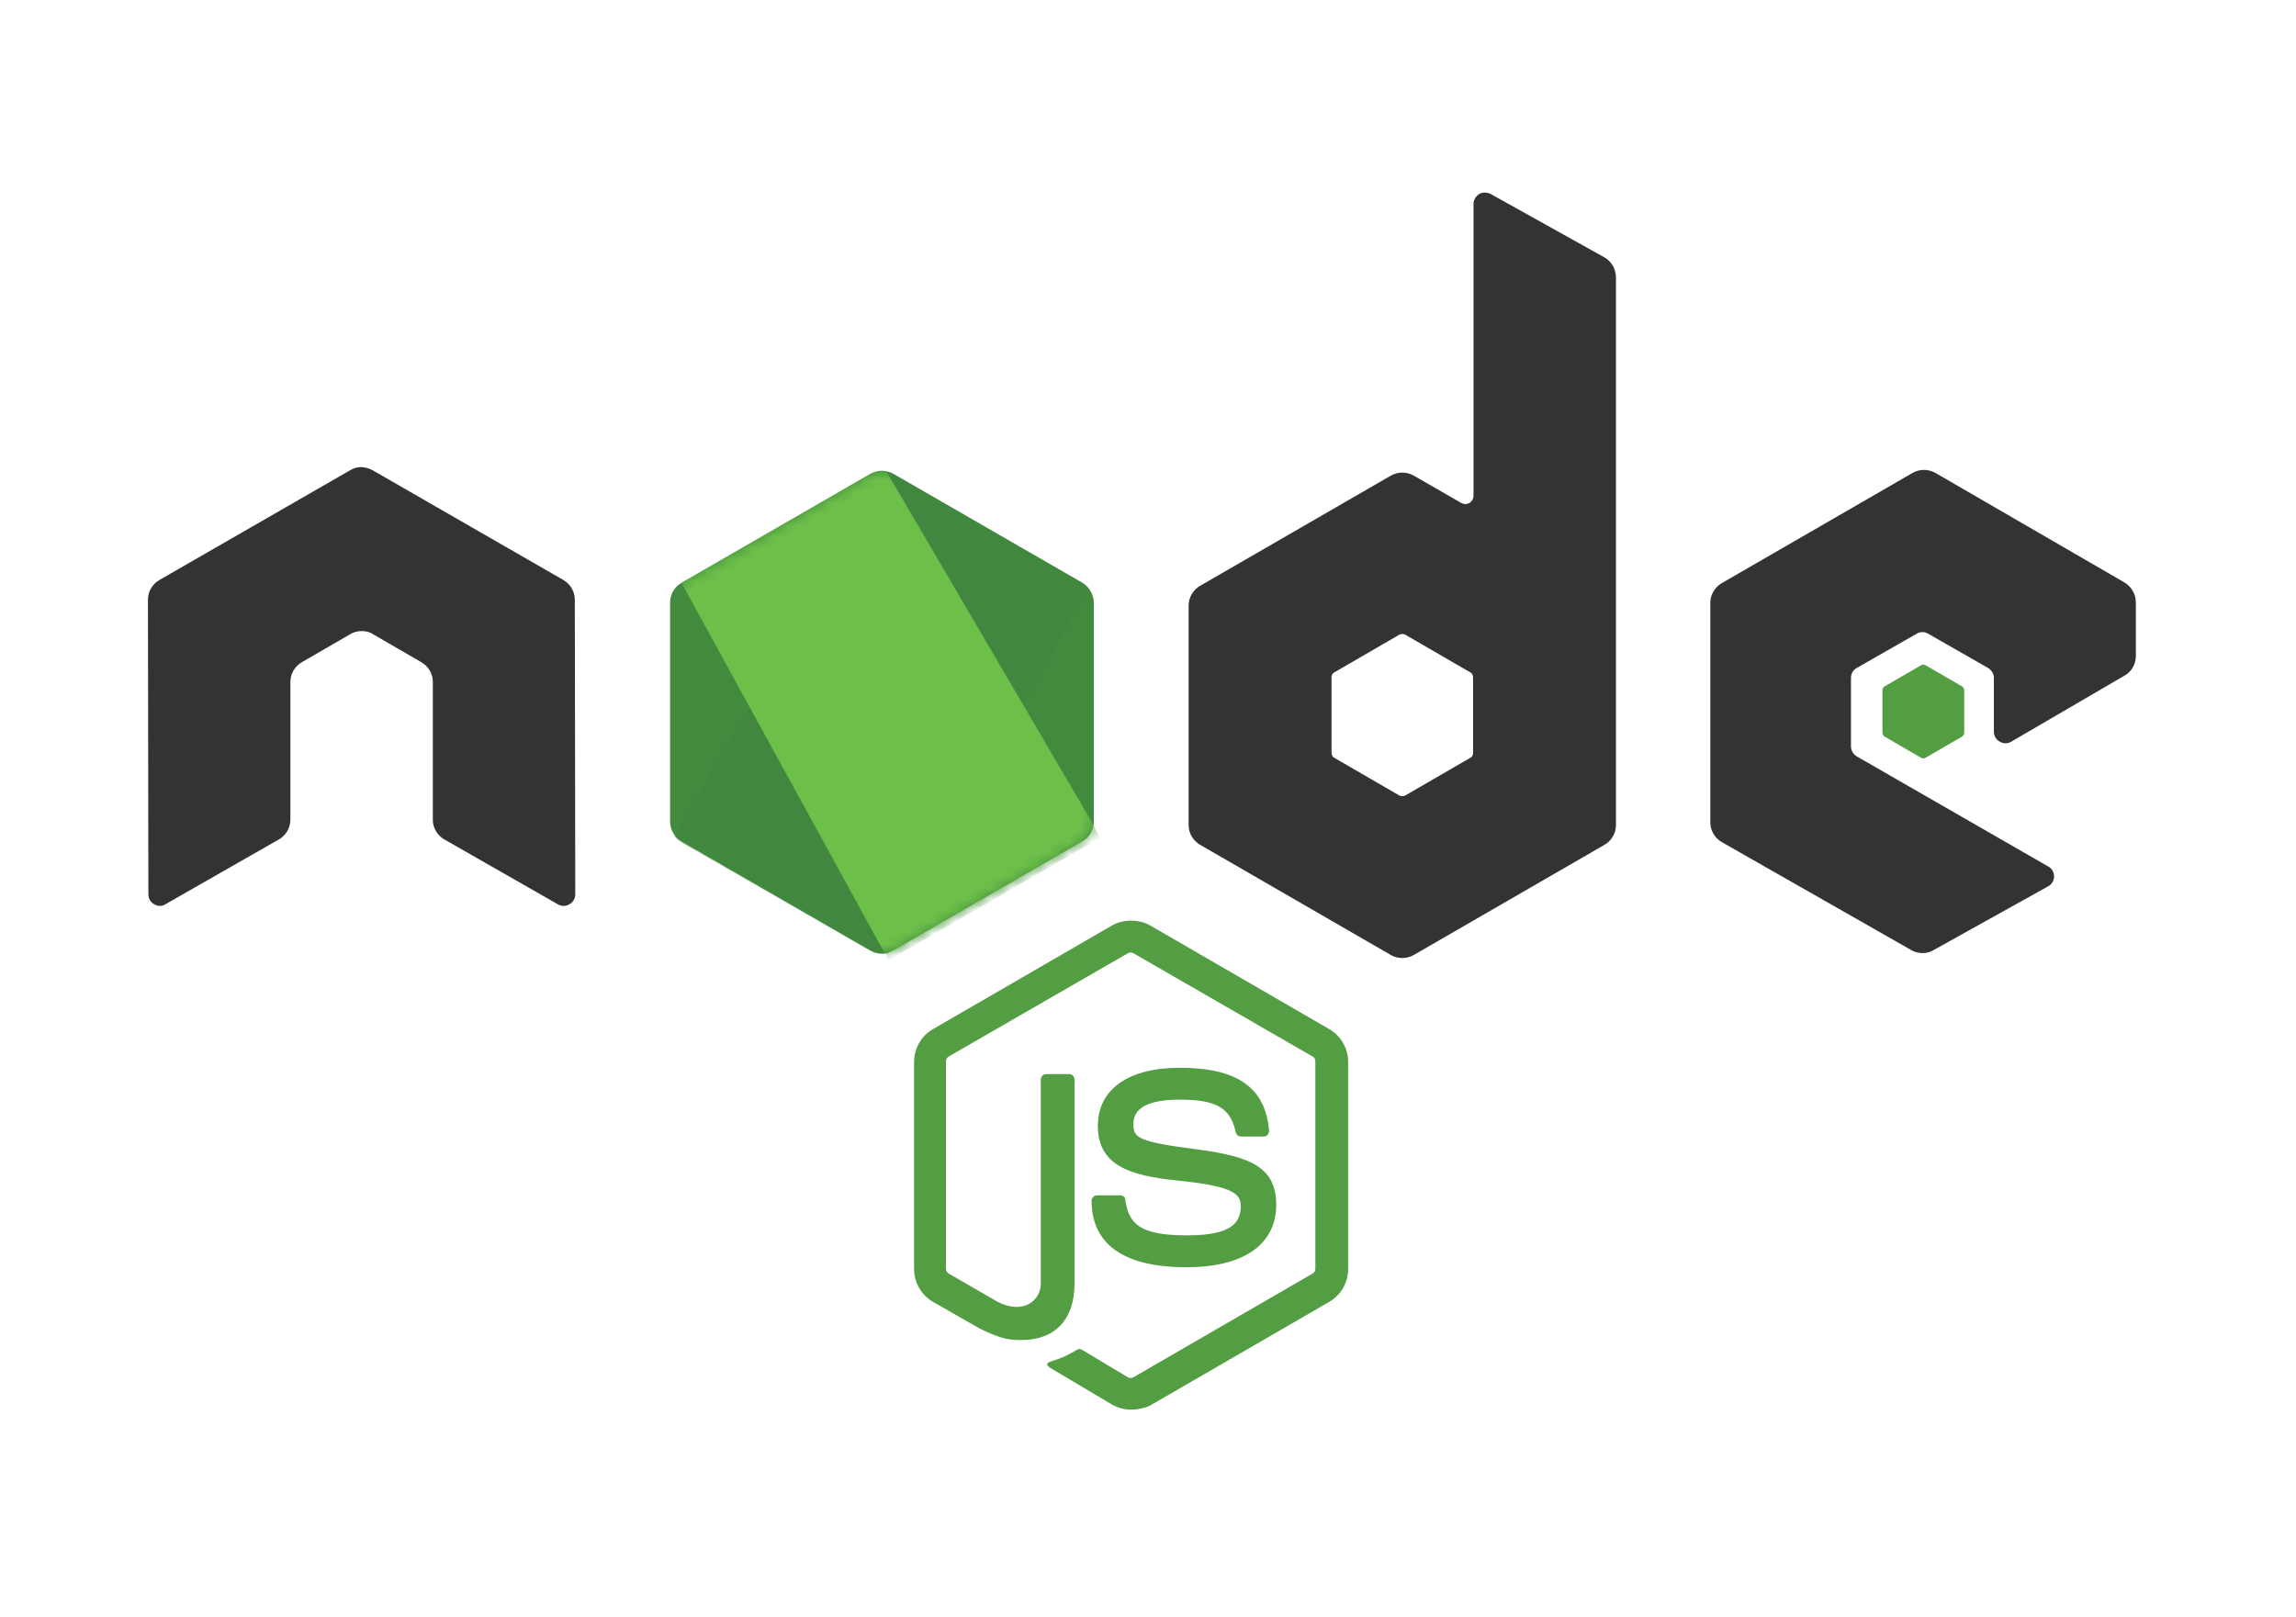 <svg width="203" height="143" viewBox="0 0 203 143" fill="none" xmlns="http://www.w3.org/2000/svg">
<g clip-path="url(#clip0_1004_15562)">
<path d="M100.007 124.657C99.411 124.657 98.855 124.499 98.338 124.22L93.054 121.082C92.26 120.645 92.657 120.486 92.895 120.406C93.968 120.049 94.167 119.969 95.279 119.334C95.398 119.254 95.557 119.294 95.677 119.373L99.729 121.797C99.888 121.876 100.086 121.876 100.206 121.797L116.058 112.62C116.217 112.54 116.296 112.381 116.296 112.183V93.867C116.296 93.669 116.217 93.51 116.058 93.43L100.206 84.293C100.047 84.213 99.848 84.213 99.729 84.293L83.877 93.43C83.718 93.51 83.639 93.709 83.639 93.867V112.183C83.639 112.341 83.718 112.54 83.877 112.62L88.207 115.122C90.552 116.314 92.022 114.924 92.022 113.533V95.457C92.022 95.218 92.22 94.98 92.498 94.98H94.524C94.763 94.98 95.001 95.178 95.001 95.457V113.533C95.001 116.672 93.293 118.499 90.313 118.499C89.399 118.499 88.684 118.499 86.658 117.506L82.487 115.122C81.454 114.527 80.818 113.414 80.818 112.222V93.907C80.818 92.715 81.454 91.603 82.487 91.007L98.338 81.829C99.332 81.273 100.682 81.273 101.676 81.829L117.528 91.007C118.561 91.603 119.196 92.715 119.196 93.907V112.222C119.196 113.414 118.561 114.527 117.528 115.122L101.676 124.3C101.159 124.538 100.563 124.657 100.007 124.657ZM104.894 112.063C97.941 112.063 96.511 108.885 96.511 106.183C96.511 105.945 96.71 105.707 96.988 105.707H99.053C99.292 105.707 99.491 105.866 99.491 106.104C99.808 108.21 100.722 109.243 104.933 109.243C108.271 109.243 109.701 108.488 109.701 106.7C109.701 105.667 109.304 104.912 104.099 104.396C99.769 103.959 97.067 103.005 97.067 99.549C97.067 96.331 99.769 94.424 104.298 94.424C109.383 94.424 111.886 96.172 112.204 99.986C112.204 100.105 112.164 100.224 112.085 100.343C112.005 100.423 111.886 100.502 111.767 100.502H109.701C109.502 100.502 109.304 100.343 109.264 100.145C108.787 97.96 107.556 97.244 104.298 97.244C100.643 97.244 100.206 98.516 100.206 99.469C100.206 100.621 100.722 100.979 105.649 101.615C110.535 102.25 112.84 103.164 112.84 106.581C112.8 110.077 109.939 112.063 104.894 112.063Z" fill="#539E43"/>
<path d="M50.822 53.026C50.822 52.311 50.425 51.635 49.789 51.278L32.944 41.584C32.666 41.425 32.348 41.346 32.03 41.306H31.872C31.554 41.306 31.236 41.425 30.958 41.584L14.113 51.278C13.477 51.635 13.08 52.311 13.08 53.026L13.119 79.088C13.119 79.446 13.318 79.803 13.636 79.962C13.954 80.161 14.351 80.161 14.629 79.962L24.641 74.241C25.276 73.884 25.674 73.208 25.674 72.493V60.296C25.674 59.581 26.071 58.906 26.707 58.548L30.958 56.085C31.276 55.886 31.633 55.807 31.991 55.807C32.348 55.807 32.706 55.886 32.984 56.085L37.235 58.548C37.871 58.906 38.268 59.581 38.268 60.296V72.493C38.268 73.208 38.665 73.884 39.301 74.241L49.312 79.962C49.63 80.161 50.028 80.161 50.346 79.962C50.663 79.803 50.862 79.446 50.862 79.088L50.822 53.026Z" fill="#333333"/>
<path d="M131.79 17.15C131.472 16.991 131.075 16.991 130.797 17.15C130.479 17.349 130.281 17.667 130.281 18.024V43.848C130.281 44.087 130.161 44.325 129.923 44.484C129.685 44.603 129.446 44.603 129.208 44.484L124.997 42.061C124.361 41.703 123.606 41.703 122.97 42.061L106.125 51.794C105.49 52.152 105.092 52.827 105.092 53.542V72.97C105.092 73.685 105.49 74.36 106.125 74.718L122.97 84.452C123.606 84.809 124.361 84.809 124.997 84.452L141.842 74.718C142.477 74.36 142.875 73.685 142.875 72.97V24.54C142.875 23.785 142.477 23.11 141.842 22.752L131.79 17.15ZM130.241 66.573C130.241 66.772 130.161 66.931 130.002 67.01L124.242 70.348C124.083 70.427 123.884 70.427 123.725 70.348L117.965 67.01C117.806 66.931 117.726 66.732 117.726 66.573V59.899C117.726 59.7 117.806 59.541 117.965 59.462L123.725 56.125C123.884 56.045 124.083 56.045 124.242 56.125L130.002 59.462C130.161 59.541 130.241 59.74 130.241 59.899V66.573Z" fill="#333333"/>
<path d="M187.848 59.74C188.484 59.383 188.841 58.707 188.841 57.992V53.264C188.841 52.549 188.444 51.874 187.848 51.516L171.122 41.822C170.486 41.465 169.732 41.465 169.096 41.822L152.251 51.556C151.615 51.913 151.218 52.589 151.218 53.304V72.731C151.218 73.447 151.615 74.122 152.251 74.48L168.977 84.014C169.612 84.372 170.367 84.372 170.963 84.014L181.094 78.373C181.412 78.214 181.611 77.856 181.611 77.499C181.611 77.141 181.412 76.784 181.094 76.625L164.169 66.891C163.852 66.693 163.653 66.375 163.653 66.017V59.939C163.653 59.581 163.852 59.224 164.169 59.065L169.453 56.045C169.771 55.847 170.169 55.847 170.486 56.045L175.77 59.065C176.088 59.263 176.287 59.581 176.287 59.939V64.706C176.287 65.064 176.485 65.421 176.803 65.58C177.121 65.779 177.518 65.779 177.836 65.58L187.848 59.74Z" fill="#333333"/>
<path d="M169.851 58.826C169.97 58.747 170.129 58.747 170.248 58.826L173.466 60.694C173.585 60.773 173.665 60.892 173.665 61.051V64.786C173.665 64.945 173.585 65.064 173.466 65.143L170.248 67.01C170.129 67.09 169.97 67.09 169.851 67.01L166.633 65.143C166.514 65.064 166.434 64.945 166.434 64.786V61.051C166.434 60.892 166.514 60.773 166.633 60.694L169.851 58.826Z" fill="#539E43"/>
<path d="M78.99 41.902C78.354 41.544 77.6 41.544 76.964 41.902L60.238 51.556C59.602 51.913 59.245 52.589 59.245 53.304V72.652C59.245 73.367 59.642 74.043 60.238 74.4L76.964 84.054C77.6 84.412 78.354 84.412 78.99 84.054L95.716 74.4C96.352 74.043 96.709 73.367 96.709 72.652V53.304C96.709 52.589 96.312 51.913 95.716 51.556L78.99 41.902Z" fill="url(#paint0_linear_1004_15562)"/>
<mask id="mask0_1004_15562" style="mask-type:luminance" maskUnits="userSpaceOnUse" x="59" y="41" width="38" height="44">
<path d="M78.99 41.902C78.354 41.544 77.6 41.544 76.964 41.902L60.238 51.556C59.602 51.913 59.245 52.589 59.245 53.304V72.652C59.245 73.367 59.642 74.043 60.238 74.4L76.964 84.054C77.6 84.412 78.354 84.412 78.99 84.054L95.716 74.4C96.352 74.043 96.709 73.367 96.709 72.652V53.304C96.709 52.589 96.312 51.913 95.716 51.556L78.99 41.902Z" fill="white"/>
</mask>
<g mask="url(#mask0_1004_15562)">
<path d="M95.756 51.556L78.951 41.902C78.792 41.822 78.593 41.743 78.434 41.703L59.602 73.963C59.761 74.162 59.96 74.321 60.159 74.44L76.964 84.094C77.441 84.372 77.997 84.452 78.514 84.293L96.193 51.953C96.074 51.794 95.915 51.675 95.756 51.556Z" fill="url(#paint1_linear_1004_15562)"/>
</g>
<mask id="mask1_1004_15562" style="mask-type:luminance" maskUnits="userSpaceOnUse" x="59" y="41" width="38" height="44">
<path d="M78.99 41.902C78.354 41.544 77.6 41.544 76.964 41.902L60.238 51.556C59.602 51.913 59.245 52.589 59.245 53.304V72.652C59.245 73.367 59.642 74.043 60.238 74.4L76.964 84.054C77.6 84.412 78.354 84.412 78.99 84.054L95.716 74.4C96.352 74.043 96.709 73.367 96.709 72.652V53.304C96.709 52.589 96.312 51.913 95.716 51.556L78.99 41.902Z" fill="white"/>
</mask>
<g mask="url(#mask1_1004_15562)">
<path fill-rule="evenodd" clip-rule="evenodd" d="M95.796 74.4C96.273 74.122 96.63 73.645 96.789 73.129L78.355 41.663C77.878 41.584 77.362 41.624 76.924 41.902L60.238 51.516L78.236 84.332C78.474 84.293 78.752 84.213 78.99 84.094L95.796 74.4Z" fill="url(#paint2_linear_1004_15562)"/>
<path fill-rule="evenodd" clip-rule="evenodd" d="M95.795 74.4L79.03 84.054C78.791 84.174 78.553 84.253 78.275 84.293L78.593 84.889L97.186 74.122V73.884L96.709 73.089C96.63 73.645 96.272 74.122 95.795 74.4Z" fill="url(#paint3_linear_1004_15562)"/>
<path fill-rule="evenodd" clip-rule="evenodd" d="M95.795 74.4L79.03 84.054C78.791 84.174 78.553 84.253 78.275 84.293L78.593 84.889L97.186 74.122V73.884L96.709 73.089C96.63 73.645 96.272 74.122 95.795 74.4Z" fill="url(#paint4_linear_1004_15562)"/>
</g>
</g>
<defs>
<linearGradient id="paint0_linear_1004_15562" x1="2613.89" y1="788.128" x2="780.499" y2="3668.82" gradientUnits="userSpaceOnUse">
<stop stop-color="#41873F"/>
<stop offset="0.329" stop-color="#418B3D"/>
<stop offset="0.635" stop-color="#419637"/>
<stop offset="0.932" stop-color="#3FA92D"/>
<stop offset="1" stop-color="#3FAE2A"/>
</linearGradient>
<linearGradient id="paint1_linear_1004_15562" x1="1643.11" y1="2395.79" x2="6234.56" y2="-98.733" gradientUnits="userSpaceOnUse">
<stop offset="0.138" stop-color="#41873F"/>
<stop offset="0.403" stop-color="#54A044"/>
<stop offset="0.714" stop-color="#66B848"/>
<stop offset="0.908" stop-color="#6CC04A"/>
</linearGradient>
<linearGradient id="paint2_linear_1004_15562" x1="-100.176" y1="2176.77" x2="3770.12" y2="2176.77" gradientUnits="userSpaceOnUse">
<stop offset="0.092" stop-color="#6CC04A"/>
<stop offset="0.286" stop-color="#66B848"/>
<stop offset="0.597" stop-color="#54A044"/>
<stop offset="0.862" stop-color="#41873F"/>
</linearGradient>
<linearGradient id="paint3_linear_1004_15562" x1="-1885.84" y1="666.316" x2="1984.45" y2="666.316" gradientUnits="userSpaceOnUse">
<stop offset="0.092" stop-color="#6CC04A"/>
<stop offset="0.286" stop-color="#66B848"/>
<stop offset="0.597" stop-color="#54A044"/>
<stop offset="0.862" stop-color="#41873F"/>
</linearGradient>
<linearGradient id="paint4_linear_1004_15562" x1="2548.31" y1="-2417.43" x2="1567.81" y2="2720.35" gradientUnits="userSpaceOnUse">
<stop stop-color="#41873F"/>
<stop offset="0.329" stop-color="#418B3D"/>
<stop offset="0.635" stop-color="#419637"/>
<stop offset="0.932" stop-color="#3FA92D"/>
<stop offset="1" stop-color="#3FAE2A"/>
</linearGradient>
<clipPath id="clip0_1004_15562">
<rect width="203" height="143" fill="white"/>
</clipPath>
</defs>
</svg>
